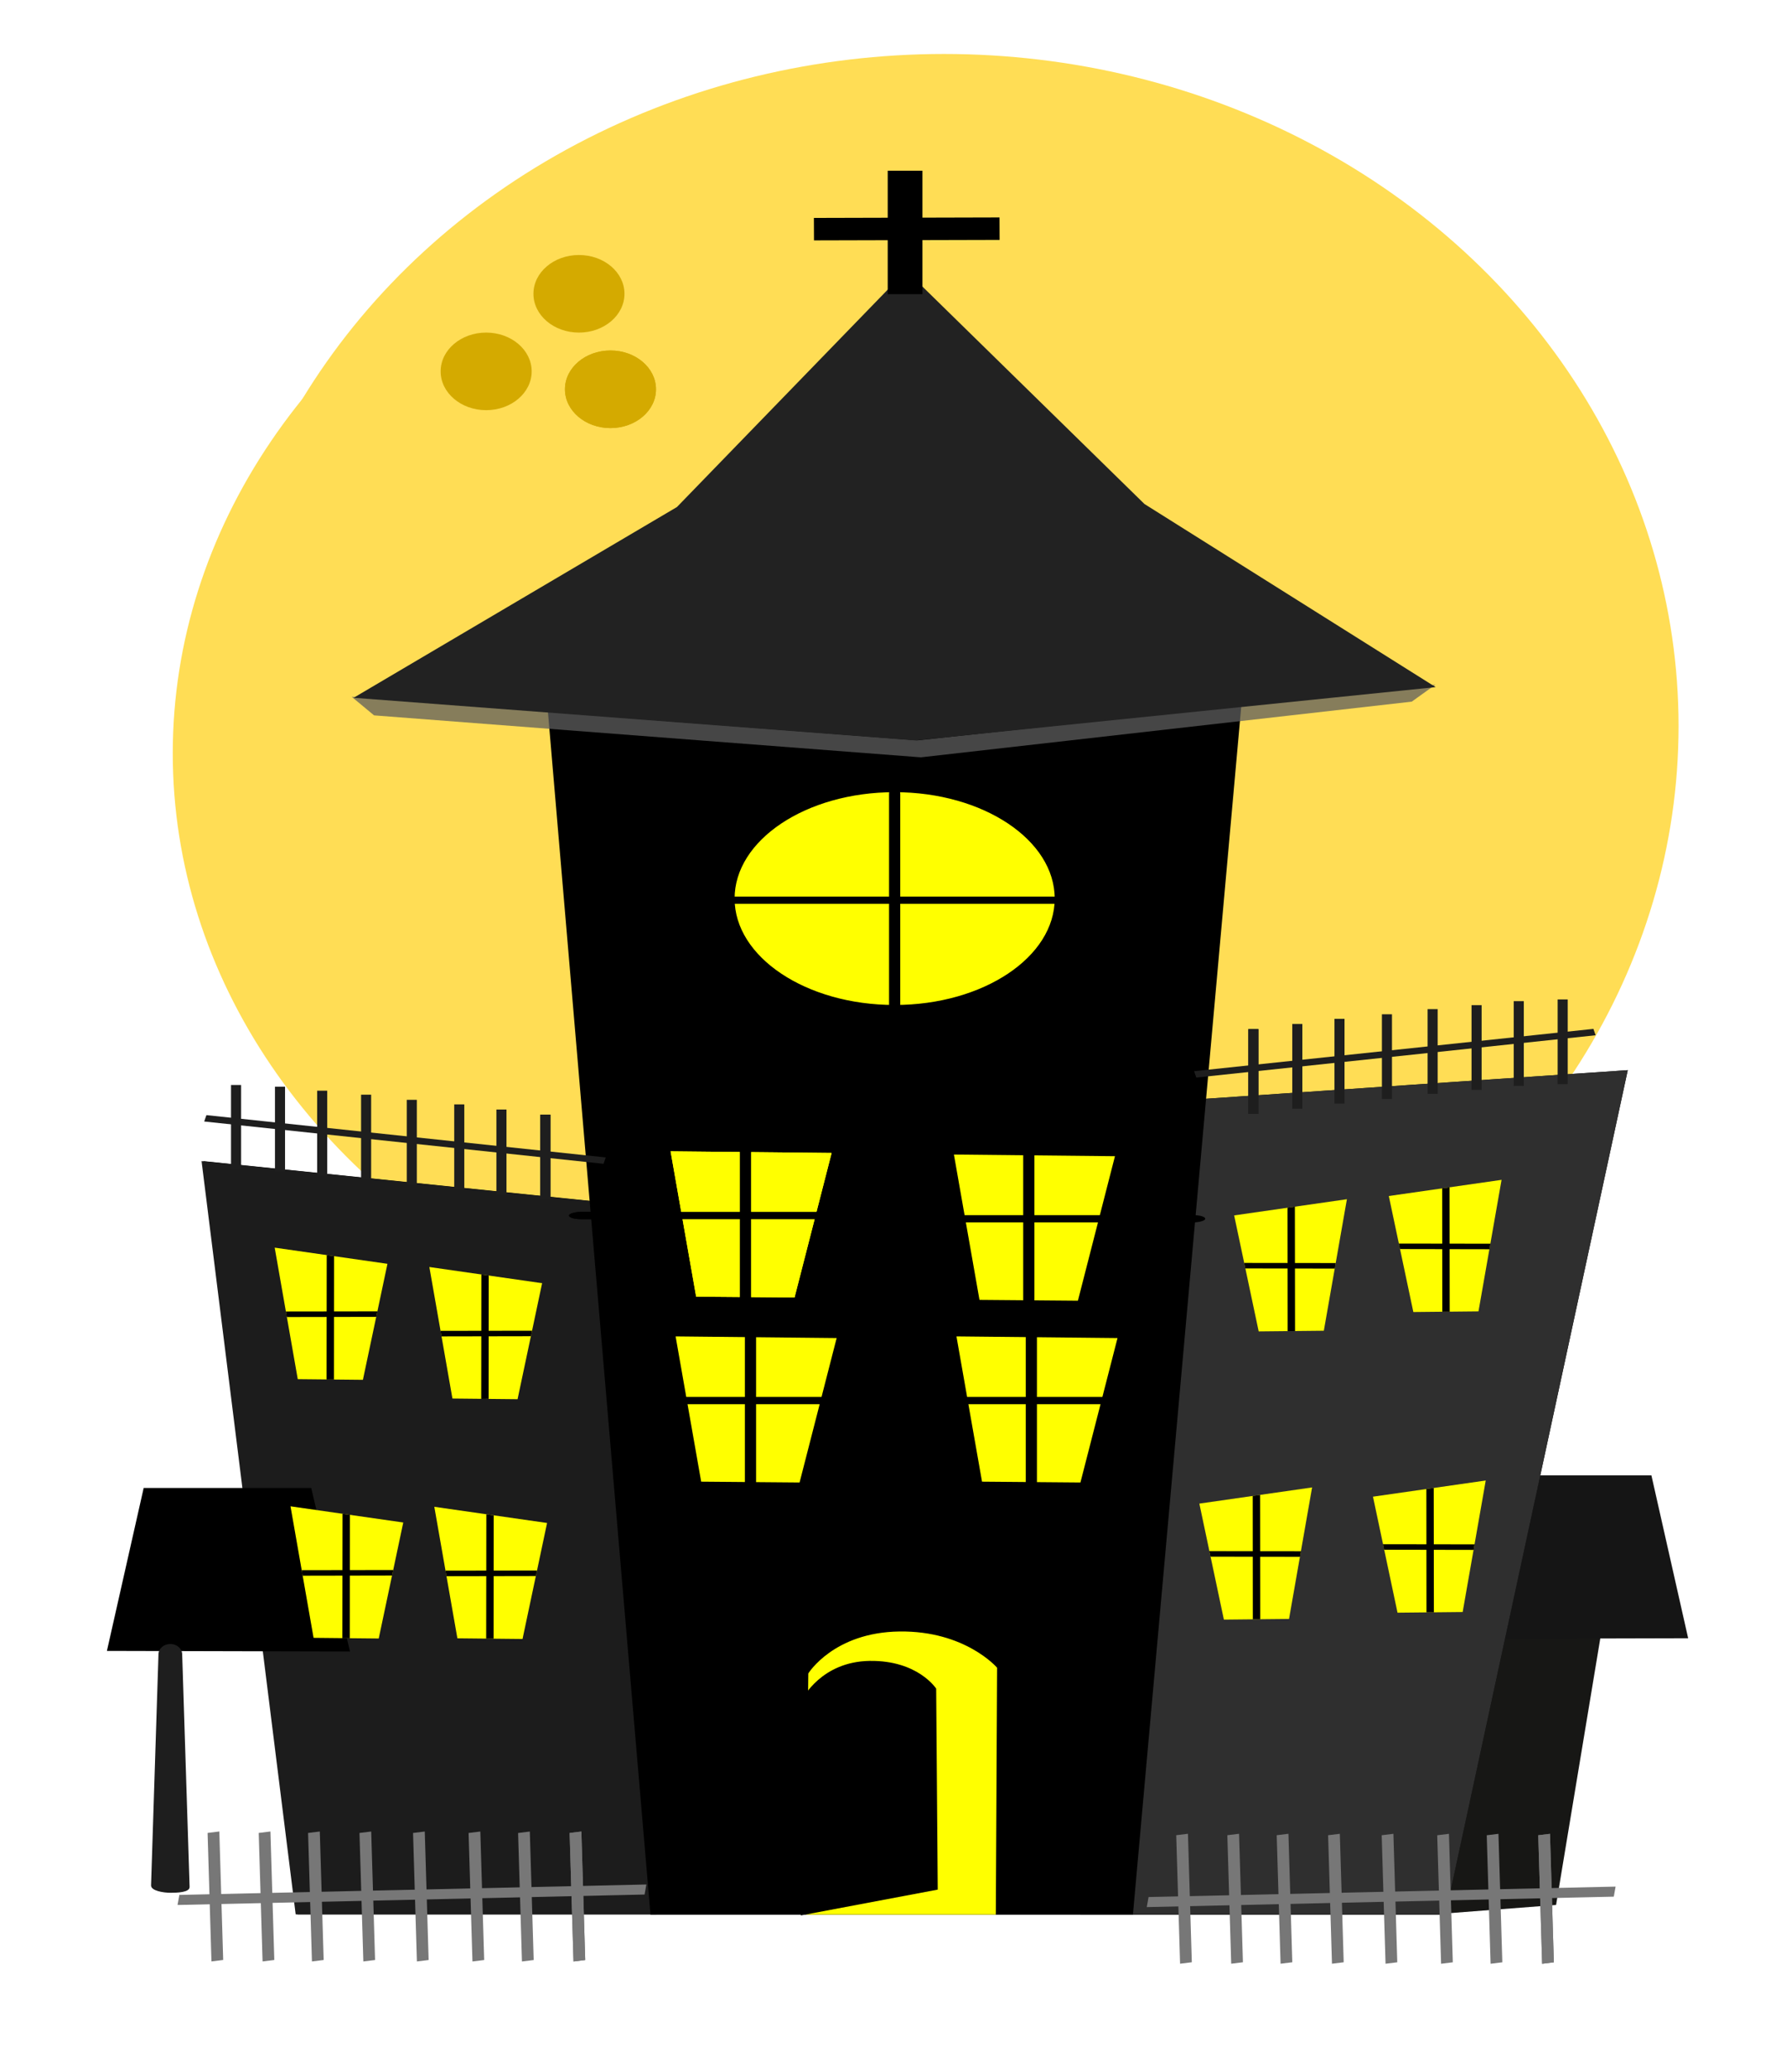 <?xml version="1.0" encoding="UTF-8" standalone="no"?> <svg xmlns:dc="http://purl.org/dc/elements/1.1/" xmlns:cc="http://creativecommons.org/ns#" xmlns:rdf="http://www.w3.org/1999/02/22-rdf-syntax-ns#" xmlns:svg="http://www.w3.org/2000/svg" xmlns="http://www.w3.org/2000/svg" xmlns:sodipodi="http://sodipodi.sourceforge.net/DTD/sodipodi-0.dtd" xmlns:inkscape="http://www.inkscape.org/namespaces/inkscape" width="500" height="580" viewBox="0 0 132.292 153.458" version="1.1" id="svg8" inkscape:version="0.92.3 (unknown)" sodipodi:docname="house.svg"><defs id="defs2"><filter inkscape:collect="always" style="color-interpolation-filters:sRGB" id="filter1109" x="-0.371" width="1.742" y="-0.371" height="1.742"><feGaussianBlur inkscape:collect="always" stdDeviation="17.26" id="feGaussianBlur1111"></feGaussianBlur></filter></defs><g inkscape:label="Capa 1" inkscape:groupmode="layer" id="layer1" transform="translate(-34.745,-35.992)"><ellipse ry="55.859" rx="55.859" cy="92.646" cx="107.083" id="ellipse1099" style="opacity:1;fill:#ffdd55;fill-opacity:1;stroke:none;stroke-width:0.387;stroke-miterlimit:4;stroke-dasharray:none;stroke-opacity:1;filter:url(#filter1109)" transform="matrix(0.974,0,0,0.891,0.373,7.212)"></ellipse><g id="g5097" transform="matrix(0.996,0,0,0.928,-3.293,-0.633)"><path style="opacity:1;fill:#171715;fill-opacity:1;stroke:none;stroke-width:0.113;stroke-miterlimit:4;stroke-dasharray:none;stroke-opacity:1" d="m 153.915,191.5 -9.367,0.772 0.814,-26.049 h 12.459 z" id="path1189" inkscape:connector-curvature="0" sodipodi:nodetypes="ccccc"></path><path sodipodi:nodetypes="ccccc" inkscape:connector-curvature="0" id="path1187" d="m 163.738,170.214 -18.079,0.048 2.886,-13.05 h 12.459 z" style="opacity:1;fill:#151515;fill-opacity:0.999;stroke:none;stroke-width:0.08;stroke-miterlimit:4;stroke-dasharray:none;stroke-opacity:1"></path><ellipse ry="49.77" rx="54.426" cy="99.587" cx="105.465" id="path1097" style="opacity:1;fill:#ffdd55;fill-opacity:1;stroke:none;stroke-width:0.361;stroke-miterlimit:4;stroke-dasharray:none;stroke-opacity:1"></ellipse><path sodipodi:nodetypes="ccccc" inkscape:connector-curvature="0" id="rect819" d="m 53.312,132.135 36.316,4.008 -2.624,56.109 H 60.31 Z" style="opacity:1;fill:#000000;fill-opacity:1;stroke:none;stroke-width:0.239;stroke-miterlimit:4;stroke-dasharray:none;stroke-opacity:1"></path><path style="opacity:1;fill:#1c1c1c;fill-opacity:1;stroke:none;stroke-width:0.239;stroke-miterlimit:4;stroke-dasharray:none;stroke-opacity:1" d="m 53.181,132.135 36.316,4.008 -2.624,56.109 h -26.693 z" id="path906" inkscape:connector-curvature="0" sodipodi:nodetypes="ccccc"></path><path sodipodi:nodetypes="ccccc" inkscape:connector-curvature="0" id="rect817" d="m 114.182,128.154 45.064,-3.279 -13.56,67.405 h -27.13 z" style="opacity:1;fill:#000000;fill-opacity:1;stroke:none;stroke-width:0.263;stroke-miterlimit:4;stroke-dasharray:none;stroke-opacity:1"></path><path style="opacity:1;fill:#2f2f2f;fill-opacity:1;stroke:none;stroke-width:0.263;stroke-miterlimit:4;stroke-dasharray:none;stroke-opacity:1" d="m 114.182,128.154 45.064,-3.279 -13.56,67.405 h -27.13 z" id="path908" inkscape:connector-curvature="0" sodipodi:nodetypes="ccccc"></path><path sodipodi:nodetypes="ccccc" inkscape:connector-curvature="0" id="rect815" d="m 78.693,93.171 52.063,-0.364 -8.311,99.47 H 86.567 Z" style="opacity:1;fill:#000000;fill-opacity:1;stroke:none;stroke-width:0.373;stroke-miterlimit:4;stroke-dasharray:none;stroke-opacity:1"></path><path inkscape:connector-curvature="0" id="path898" d="m 64.347,95.078 42.051,3.478 38.539,-4.444 -1.756,1.353 -36.506,4.444 -40.665,-3.349 z" style="fill:#5e5e5e;fill-opacity:0.75;stroke:none;stroke-width:0.216px;stroke-linecap:butt;stroke-linejoin:miter;stroke-opacity:1"></path><path sodipodi:nodetypes="ccccccc" inkscape:connector-curvature="0" id="path845" d="M 144.96,94.306 106.255,98.557 64.489,95.156 88.534,79.932 105.58,61.064 123.302,79.689 Z" inkscape:transform-center-y="-6.1275205" inkscape:transform-center-x="-0.22501753" style="opacity:1;fill:#222222;fill-opacity:1;stroke:none;stroke-width:0.323;stroke-miterlimit:4;stroke-dasharray:none;stroke-opacity:1"></path><g transform="matrix(0.978,0,0,0.682,2.334,46.637)" id="g854"><rect style="opacity:1;fill:#000000;fill-opacity:1;stroke:none;stroke-width:0.426;stroke-miterlimit:4;stroke-dasharray:none;stroke-opacity:1" id="rect848" width="2.641" height="14.447" x="104.167" y="9.465" ry="0"></rect><rect ry="0" y="-112.622" x="-18.011" height="14.115" width="2.629" id="rect850" style="opacity:1;fill:#000000;fill-opacity:1;stroke:none;stroke-width:0.42;stroke-miterlimit:4;stroke-dasharray:none;stroke-opacity:1" transform="matrix(-0.003,-1,-1,0.004,0,0)"></rect></g><rect ry="0" y="126.059" x="55.372" height="6.763" width="0.749" id="rect874" style="opacity:1;fill:#1e1e1e;fill-opacity:1;stroke:none;stroke-width:0.274;stroke-miterlimit:4;stroke-dasharray:none;stroke-opacity:1"></rect><rect transform="matrix(-0.31,0.951,-0.994,-0.113,0,0)" style="opacity:1;fill:#1e1e1e;fill-opacity:1;stroke:none;stroke-width:0.487;stroke-miterlimit:4;stroke-dasharray:none;stroke-opacity:1" id="rect858" width="0.535" height="29.878" x="124.084" y="-122.442" ry="0"></rect><rect style="opacity:1;fill:#1e1e1e;fill-opacity:1;stroke:none;stroke-width:0.274;stroke-miterlimit:4;stroke-dasharray:none;stroke-opacity:1" id="rect860" width="0.749" height="6.763" x="58.64" y="126.195" ry="0"></rect><rect style="opacity:1;fill:#1e1e1e;fill-opacity:1;stroke:none;stroke-width:0.274;stroke-miterlimit:4;stroke-dasharray:none;stroke-opacity:1" id="rect862" width="0.749" height="6.763" x="61.777" y="126.514" ry="0"></rect><rect style="opacity:1;fill:#1e1e1e;fill-opacity:1;stroke:none;stroke-width:0.274;stroke-miterlimit:4;stroke-dasharray:none;stroke-opacity:1" id="rect864" width="0.749" height="6.763" x="65.044" y="126.833" ry="0"></rect><rect style="opacity:1;fill:#1e1e1e;fill-opacity:1;stroke:none;stroke-width:0.274;stroke-miterlimit:4;stroke-dasharray:none;stroke-opacity:1" id="rect866" width="0.749" height="6.763" x="68.442" y="127.243" ry="0"></rect><rect style="opacity:1;fill:#1e1e1e;fill-opacity:1;stroke:none;stroke-width:0.274;stroke-miterlimit:4;stroke-dasharray:none;stroke-opacity:1" id="rect868" width="0.749" height="6.763" x="71.971" y="127.607" ry="0"></rect><rect style="opacity:1;fill:#1e1e1e;fill-opacity:1;stroke:none;stroke-width:0.274;stroke-miterlimit:4;stroke-dasharray:none;stroke-opacity:1" id="rect870" width="0.749" height="6.763" x="75.108" y="128.017" ry="0"></rect><rect style="opacity:1;fill:#1e1e1e;fill-opacity:1;stroke:none;stroke-width:0.274;stroke-miterlimit:4;stroke-dasharray:none;stroke-opacity:1" id="rect872" width="0.749" height="6.763" x="78.376" y="128.427" ry="0"></rect><rect ry="0" y="128.427" x="78.376" height="6.763" width="0.749" id="rect856" style="opacity:1;fill:#1e1e1e;fill-opacity:1;stroke:none;stroke-width:0.274;stroke-miterlimit:4;stroke-dasharray:none;stroke-opacity:1"></rect><rect transform="scale(-1,1)" style="opacity:1;fill:#1e1e1e;fill-opacity:1;stroke:none;stroke-width:0.274;stroke-miterlimit:4;stroke-dasharray:none;stroke-opacity:1" id="rect876" width="0.749" height="6.763" x="-154.781" y="119.231" ry="0"></rect><rect ry="0" y="83.68" x="141.338" height="29.878" width="0.535" id="rect878" style="opacity:1;fill:#1e1e1e;fill-opacity:1;stroke:none;stroke-width:0.487;stroke-miterlimit:4;stroke-dasharray:none;stroke-opacity:1" transform="matrix(0.31,0.951,0.994,-0.113,0,0)"></rect><rect transform="scale(-1,1)" ry="0" y="119.368" x="-151.514" height="6.763" width="0.749" id="rect880" style="opacity:1;fill:#1e1e1e;fill-opacity:1;stroke:none;stroke-width:0.274;stroke-miterlimit:4;stroke-dasharray:none;stroke-opacity:1"></rect><rect transform="scale(-1,1)" ry="0" y="119.687" x="-148.377" height="6.763" width="0.749" id="rect882" style="opacity:1;fill:#1e1e1e;fill-opacity:1;stroke:none;stroke-width:0.274;stroke-miterlimit:4;stroke-dasharray:none;stroke-opacity:1"></rect><rect transform="scale(-1,1)" ry="0" y="120.005" x="-145.109" height="6.763" width="0.749" id="rect884" style="opacity:1;fill:#1e1e1e;fill-opacity:1;stroke:none;stroke-width:0.274;stroke-miterlimit:4;stroke-dasharray:none;stroke-opacity:1"></rect><rect transform="scale(-1,1)" ry="0" y="120.415" x="-141.711" height="6.763" width="0.749" id="rect886" style="opacity:1;fill:#1e1e1e;fill-opacity:1;stroke:none;stroke-width:0.274;stroke-miterlimit:4;stroke-dasharray:none;stroke-opacity:1"></rect><rect transform="scale(-1,1)" ry="0" y="120.78" x="-138.182" height="6.763" width="0.749" id="rect888" style="opacity:1;fill:#1e1e1e;fill-opacity:1;stroke:none;stroke-width:0.274;stroke-miterlimit:4;stroke-dasharray:none;stroke-opacity:1"></rect><rect transform="scale(-1,1)" ry="0" y="121.19" x="-135.045" height="6.763" width="0.749" id="rect890" style="opacity:1;fill:#1e1e1e;fill-opacity:1;stroke:none;stroke-width:0.274;stroke-miterlimit:4;stroke-dasharray:none;stroke-opacity:1"></rect><rect transform="scale(-1,1)" ry="0" y="121.6" x="-131.778" height="6.763" width="0.749" id="rect892" style="opacity:1;fill:#1e1e1e;fill-opacity:1;stroke:none;stroke-width:0.274;stroke-miterlimit:4;stroke-dasharray:none;stroke-opacity:1"></rect><rect transform="scale(-1,1)" style="opacity:1;fill:#1e1e1e;fill-opacity:1;stroke:none;stroke-width:0.274;stroke-miterlimit:4;stroke-dasharray:none;stroke-opacity:1" id="rect894" width="0.749" height="6.763" x="-131.778" y="121.6" ry="0"></rect><ellipse ry="8.696" rx="12.107" cy="111.181" cx="104.725" id="path900" style="opacity:1;fill:#ffff00;fill-opacity:1;stroke:#000000;stroke-width:0.408;stroke-miterlimit:4;stroke-dasharray:none;stroke-opacity:1"></ellipse><rect style="opacity:1;fill:#000000;fill-opacity:1;stroke:none;stroke-width:0.297;stroke-miterlimit:4;stroke-dasharray:none;stroke-opacity:1" id="rect928" width="0.832" height="18.293" x="104.309" y="102.164" ry="0.66" rx="0.614"></rect><rect ry="0.881" y="-117.848" x="111.02" height="26.247" width="0.58" id="rect930" style="opacity:1;fill:#000000;fill-opacity:1;stroke:none;stroke-width:0.297;stroke-miterlimit:4;stroke-dasharray:none;stroke-opacity:1" transform="rotate(90)" rx="0.946"></rect><path sodipodi:nodetypes="czcccc" inkscape:connector-curvature="0" id="rect910" d="m 98.303,173.023 c 0,0 1.885,-3.284 6.784,-3.349 4.9,-0.066 7.256,2.89 7.256,2.89 l -0.094,19.702 H 98.114 Z" style="opacity:1;fill:#ffff00;fill-opacity:1;stroke:none;stroke-width:0.26;stroke-miterlimit:4;stroke-dasharray:none;stroke-opacity:1"></path><path style="opacity:1;fill:#000000;fill-opacity:1;stroke:none;stroke-width:0.211;stroke-miterlimit:4;stroke-dasharray:none;stroke-opacity:1" d="m 97.883,175.034 c 0,0 1.383,-2.953 4.977,-3.012 3.595,-0.059 4.953,2.212 4.953,2.212 l 0.116,16.041 -10.184,2.061 z" id="path913" inkscape:connector-curvature="0" sodipodi:nodetypes="czcccc"></path><g transform="matrix(0.978,0,0,0.682,1.779,45.091)" id="g939"><path style="opacity:1;fill:#ffff00;fill-opacity:1;stroke:none;stroke-width:0.291;stroke-miterlimit:4;stroke-dasharray:none;stroke-opacity:1" d="m 88.223,126.482 12.246,0.194 -2.818,16.911 -7.484,-0.097 z" id="rect915" inkscape:connector-curvature="0" sodipodi:nodetypes="ccccc"></path><rect style="opacity:1;fill:#000000;fill-opacity:1;stroke:none;stroke-width:0.363;stroke-miterlimit:4;stroke-dasharray:none;stroke-opacity:1" id="rect932" width="0.85" height="26.836" x="93.492" y="120.58" ry="0.968" rx="0.901"></rect><rect ry="0.901" y="-107.335" x="133.573" height="26.836" width="0.85" id="rect934" style="opacity:1;fill:#000000;fill-opacity:1;stroke:none;stroke-width:0.363;stroke-miterlimit:4;stroke-dasharray:none;stroke-opacity:1" transform="rotate(90)" rx="0.968"></rect></g><g transform="matrix(0.978,0,0,0.682,1.779,45.091)" id="g955"><path style="opacity:1;fill:#ffff00;fill-opacity:1;stroke:none;stroke-width:0.291;stroke-miterlimit:4;stroke-dasharray:none;stroke-opacity:1" d="m 88.223,126.482 12.246,0.194 -2.818,16.911 -7.484,-0.097 z" id="path949" inkscape:connector-curvature="0" sodipodi:nodetypes="ccccc"></path><rect style="opacity:1;fill:#000000;fill-opacity:1;stroke:none;stroke-width:0.363;stroke-miterlimit:4;stroke-dasharray:none;stroke-opacity:1" id="rect951" width="0.85" height="26.836" x="93.492" y="120.58" ry="0.968" rx="0.901"></rect><rect ry="0.901" y="-107.335" x="133.573" height="26.836" width="0.85" id="rect953" style="opacity:1;fill:#000000;fill-opacity:1;stroke:none;stroke-width:0.363;stroke-miterlimit:4;stroke-dasharray:none;stroke-opacity:1" transform="rotate(90)" rx="0.968"></rect></g><g transform="matrix(0.978,0,0,0.682,22.851,45.349)" id="g963"><path style="opacity:1;fill:#ffff00;fill-opacity:1;stroke:none;stroke-width:0.291;stroke-miterlimit:4;stroke-dasharray:none;stroke-opacity:1" d="m 88.223,126.482 12.246,0.194 -2.818,16.911 -7.484,-0.097 z" id="path957" inkscape:connector-curvature="0" sodipodi:nodetypes="ccccc"></path><rect style="opacity:1;fill:#000000;fill-opacity:1;stroke:none;stroke-width:0.363;stroke-miterlimit:4;stroke-dasharray:none;stroke-opacity:1" id="rect959" width="0.85" height="26.836" x="93.492" y="120.58" ry="0.968" rx="0.901"></rect><rect ry="0.901" y="-107.335" x="133.573" height="26.836" width="0.85" id="rect961" style="opacity:1;fill:#000000;fill-opacity:1;stroke:none;stroke-width:0.363;stroke-miterlimit:4;stroke-dasharray:none;stroke-opacity:1" transform="rotate(90)" rx="0.968"></rect></g><path style="opacity:1;fill:#ffff00;fill-opacity:1;stroke:none;stroke-width:0.238;stroke-miterlimit:4;stroke-dasharray:none;stroke-opacity:1" d="m 109.322,146.123 11.977,0.132 -2.757,11.527 -7.319,-0.066 z" id="path941" inkscape:connector-curvature="0" sodipodi:nodetypes="ccccc"></path><rect style="opacity:1;fill:#000000;fill-opacity:1;stroke:none;stroke-width:0.281;stroke-miterlimit:4;stroke-dasharray:none;stroke-opacity:1" id="rect943" width="0.832" height="16.425" x="114.475" y="143.967" ry="0.592" rx="0.552"></rect><rect ry="0.807" y="-125.796" x="150.956" height="24.029" width="0.58" id="rect945" style="opacity:1;fill:#000000;fill-opacity:1;stroke:none;stroke-width:0.284;stroke-miterlimit:4;stroke-dasharray:none;stroke-opacity:1" transform="rotate(90)" rx="0.866"></rect><path sodipodi:nodetypes="ccccc" inkscape:connector-curvature="0" id="path965" d="m 88.435,146.123 11.977,0.132 -2.757,11.527 -7.319,-0.066 z" style="opacity:1;fill:#ffff00;fill-opacity:1;stroke:none;stroke-width:0.238;stroke-miterlimit:4;stroke-dasharray:none;stroke-opacity:1"></path><rect ry="0.59" y="144.032" x="93.588" height="16.361" width="0.832" id="rect967" style="opacity:1;fill:#000000;fill-opacity:1;stroke:none;stroke-width:0.281;stroke-miterlimit:4;stroke-dasharray:none;stroke-opacity:1" rx="0.549"></rect><rect transform="rotate(90)" style="opacity:1;fill:#000000;fill-opacity:1;stroke:none;stroke-width:0.275;stroke-miterlimit:4;stroke-dasharray:none;stroke-opacity:1" id="rect969" width="0.58" height="22.55" x="150.956" y="-107.127" ry="0.757" rx="0.813"></rect><g transform="matrix(0.978,0,0,0.682,1.779,45.091)" id="g1013"><path style="opacity:1;fill:#ffff00;fill-opacity:1;stroke:none;stroke-width:0.212;stroke-miterlimit:4;stroke-dasharray:none;stroke-opacity:1" d="m 58.119,137.755 8.574,1.893 -1.866,13.576 -4.954,-0.078 z" id="path1007" inkscape:connector-curvature="0" sodipodi:nodetypes="ccccc"></path><path sodipodi:nodetypes="ccccc" inkscape:connector-curvature="0" id="path1009" d="m 62.075,138.629 0.559,0.121 -0.008,14.437 H 62.063 Z" style="opacity:1;fill:#000000;fill-opacity:1;stroke:none;stroke-width:0.221;stroke-miterlimit:4;stroke-dasharray:none;stroke-opacity:1"></path><path sodipodi:nodetypes="ccccc" inkscape:connector-curvature="0" id="path1011" d="m 145.211,-65.93 0.644,0.086 0.02,6.805 -0.649,0.071 z" style="opacity:1;fill:#000000;fill-opacity:1;stroke:none;stroke-width:0.165;stroke-miterlimit:4;stroke-dasharray:none;stroke-opacity:1" transform="rotate(90)"></path></g><g transform="matrix(0.978,0,0,0.682,13.281,46.637)" id="g1021"><path style="opacity:1;fill:#ffff00;fill-opacity:1;stroke:none;stroke-width:0.212;stroke-miterlimit:4;stroke-dasharray:none;stroke-opacity:1" d="m 58.119,137.755 8.574,1.893 -1.866,13.576 -4.954,-0.078 z" id="path1015" inkscape:connector-curvature="0" sodipodi:nodetypes="ccccc"></path><path sodipodi:nodetypes="ccccc" inkscape:connector-curvature="0" id="path1017" d="m 62.075,138.629 0.559,0.121 -0.008,14.437 H 62.063 Z" style="opacity:1;fill:#000000;fill-opacity:1;stroke:none;stroke-width:0.221;stroke-miterlimit:4;stroke-dasharray:none;stroke-opacity:1"></path><path sodipodi:nodetypes="ccccc" inkscape:connector-curvature="0" id="path1019" d="m 145.211,-65.93 0.644,0.086 0.02,6.805 -0.649,0.071 z" style="opacity:1;fill:#000000;fill-opacity:1;stroke:none;stroke-width:0.165;stroke-miterlimit:4;stroke-dasharray:none;stroke-opacity:1" transform="rotate(90)"></path></g><g id="g1029" transform="matrix(0.978,0,0,0.682,13.65,65.774)"><path style="opacity:1;fill:#ffff00;fill-opacity:1;stroke:none;stroke-width:0.212;stroke-miterlimit:4;stroke-dasharray:none;stroke-opacity:1" d="m 58.119,137.755 8.574,1.893 -1.866,13.576 -4.954,-0.078 z" id="path1023" inkscape:connector-curvature="0" sodipodi:nodetypes="ccccc"></path><path sodipodi:nodetypes="ccccc" inkscape:connector-curvature="0" id="path1025" d="m 62.075,138.629 0.559,0.121 -0.008,14.437 H 62.063 Z" style="opacity:1;fill:#000000;fill-opacity:1;stroke:none;stroke-width:0.221;stroke-miterlimit:4;stroke-dasharray:none;stroke-opacity:1"></path><path sodipodi:nodetypes="ccccc" inkscape:connector-curvature="0" id="path1027" d="m 145.211,-65.93 0.644,0.086 0.02,6.805 -0.649,0.071 z" style="opacity:1;fill:#000000;fill-opacity:1;stroke:none;stroke-width:0.165;stroke-miterlimit:4;stroke-dasharray:none;stroke-opacity:1" transform="rotate(90)"></path></g><path style="opacity:1;fill:#000000;fill-opacity:1;stroke:none;stroke-width:0.08;stroke-miterlimit:4;stroke-dasharray:none;stroke-opacity:1" d="m 46.142,171.224 18.079,0.048 -2.886,-13.05 H 48.876 Z" id="path1182" inkscape:connector-curvature="0" sodipodi:nodetypes="ccccc"></path><g transform="matrix(0.978,0,0,0.682,2.955,65.736)" id="g1005"><path sodipodi:nodetypes="ccccc" inkscape:connector-curvature="0" id="path989" d="m 58.119,137.755 8.574,1.893 -1.866,13.576 -4.954,-0.078 z" style="opacity:1;fill:#ffff00;fill-opacity:1;stroke:none;stroke-width:0.212;stroke-miterlimit:4;stroke-dasharray:none;stroke-opacity:1"></path><path style="opacity:1;fill:#000000;fill-opacity:1;stroke:none;stroke-width:0.221;stroke-miterlimit:4;stroke-dasharray:none;stroke-opacity:1" d="m 62.075,138.629 0.559,0.121 -0.008,14.437 H 62.063 Z" id="rect991" inkscape:connector-curvature="0" sodipodi:nodetypes="ccccc"></path><path transform="rotate(90)" style="opacity:1;fill:#000000;fill-opacity:1;stroke:none;stroke-width:0.165;stroke-miterlimit:4;stroke-dasharray:none;stroke-opacity:1" d="m 145.211,-65.93 0.644,0.086 0.02,6.805 -0.649,0.071 z" id="rect993" inkscape:connector-curvature="0" sodipodi:nodetypes="ccccc"></path></g><g transform="matrix(-0.978,0,0,0.682,206.701,39.68)" id="g1037"><path sodipodi:nodetypes="ccccc" inkscape:connector-curvature="0" id="path1031" d="m 58.119,137.755 8.574,1.893 -1.866,13.576 -4.954,-0.078 z" style="opacity:1;fill:#ffff00;fill-opacity:1;stroke:none;stroke-width:0.212;stroke-miterlimit:4;stroke-dasharray:none;stroke-opacity:1"></path><path style="opacity:1;fill:#000000;fill-opacity:1;stroke:none;stroke-width:0.221;stroke-miterlimit:4;stroke-dasharray:none;stroke-opacity:1" d="m 62.075,138.629 0.559,0.121 -0.008,14.437 H 62.063 Z" id="path1033" inkscape:connector-curvature="0" sodipodi:nodetypes="ccccc"></path><path transform="rotate(90)" style="opacity:1;fill:#000000;fill-opacity:1;stroke:none;stroke-width:0.165;stroke-miterlimit:4;stroke-dasharray:none;stroke-opacity:1" d="m 145.211,-65.93 0.644,0.086 0.02,6.805 -0.649,0.071 z" id="path1035" inkscape:connector-curvature="0" sodipodi:nodetypes="ccccc"></path></g><g id="g1045" transform="matrix(-0.978,0,0,0.682,195.199,41.226)"><path sodipodi:nodetypes="ccccc" inkscape:connector-curvature="0" id="path1039" d="m 58.119,137.755 8.574,1.893 -1.866,13.576 -4.954,-0.078 z" style="opacity:1;fill:#ffff00;fill-opacity:1;stroke:none;stroke-width:0.212;stroke-miterlimit:4;stroke-dasharray:none;stroke-opacity:1"></path><path style="opacity:1;fill:#000000;fill-opacity:1;stroke:none;stroke-width:0.221;stroke-miterlimit:4;stroke-dasharray:none;stroke-opacity:1" d="m 62.075,138.629 0.559,0.121 -0.008,14.437 H 62.063 Z" id="path1041" inkscape:connector-curvature="0" sodipodi:nodetypes="ccccc"></path><path transform="rotate(90)" style="opacity:1;fill:#000000;fill-opacity:1;stroke:none;stroke-width:0.165;stroke-miterlimit:4;stroke-dasharray:none;stroke-opacity:1" d="m 145.211,-65.93 0.644,0.086 0.02,6.805 -0.649,0.071 z" id="path1043" inkscape:connector-curvature="0" sodipodi:nodetypes="ccccc"></path></g><g transform="matrix(-0.978,0,0,0.682,192.611,64.228)" id="g1053"><path sodipodi:nodetypes="ccccc" inkscape:connector-curvature="0" id="path1047" d="m 58.119,137.755 8.574,1.893 -1.866,13.576 -4.954,-0.078 z" style="opacity:1;fill:#ffff00;fill-opacity:1;stroke:none;stroke-width:0.212;stroke-miterlimit:4;stroke-dasharray:none;stroke-opacity:1"></path><path style="opacity:1;fill:#000000;fill-opacity:1;stroke:none;stroke-width:0.221;stroke-miterlimit:4;stroke-dasharray:none;stroke-opacity:1" d="m 62.075,138.629 0.559,0.121 -0.008,14.437 H 62.063 Z" id="path1049" inkscape:connector-curvature="0" sodipodi:nodetypes="ccccc"></path><path transform="rotate(90)" style="opacity:1;fill:#000000;fill-opacity:1;stroke:none;stroke-width:0.165;stroke-miterlimit:4;stroke-dasharray:none;stroke-opacity:1" d="m 145.211,-65.93 0.644,0.086 0.02,6.805 -0.649,0.071 z" id="path1051" inkscape:connector-curvature="0" sodipodi:nodetypes="ccccc"></path></g><g id="g1061" transform="matrix(-0.978,0,0,0.682,205.524,63.675)"><path style="opacity:1;fill:#ffff00;fill-opacity:1;stroke:none;stroke-width:0.212;stroke-miterlimit:4;stroke-dasharray:none;stroke-opacity:1" d="m 58.119,137.755 8.574,1.893 -1.866,13.576 -4.954,-0.078 z" id="path1055" inkscape:connector-curvature="0" sodipodi:nodetypes="ccccc"></path><path sodipodi:nodetypes="ccccc" inkscape:connector-curvature="0" id="path1057" d="m 62.075,138.629 0.559,0.121 -0.008,14.437 H 62.063 Z" style="opacity:1;fill:#000000;fill-opacity:1;stroke:none;stroke-width:0.221;stroke-miterlimit:4;stroke-dasharray:none;stroke-opacity:1"></path><path sodipodi:nodetypes="ccccc" inkscape:connector-curvature="0" id="path1059" d="m 145.211,-65.93 0.644,0.086 0.02,6.805 -0.649,0.071 z" style="opacity:1;fill:#000000;fill-opacity:1;stroke:none;stroke-width:0.165;stroke-miterlimit:4;stroke-dasharray:none;stroke-opacity:1" transform="rotate(90)"></path></g><ellipse style="opacity:1;fill:#d4aa00;fill-opacity:1;stroke:none;stroke-width:0.686;stroke-miterlimit:4;stroke-dasharray:none;stroke-opacity:1" id="ellipse1115" cx="81.247" cy="62.914" rx="3.385" ry="3.096"></ellipse><ellipse style="opacity:1;fill:#d4aa00;fill-opacity:1;stroke:none;stroke-width:0.686;stroke-miterlimit:4;stroke-dasharray:none;stroke-opacity:1" id="ellipse1117" cx="74.346" cy="69.106" rx="3.385" ry="3.096"></ellipse><ellipse style="opacity:1;fill:#d4aa00;fill-opacity:1;stroke:none;stroke-width:0.686;stroke-miterlimit:4;stroke-dasharray:none;stroke-opacity:1" id="ellipse1119" cx="83.591" cy="70.535" rx="3.385" ry="3.096"></ellipse><ellipse ry="3.096" rx="3.385" cy="70.535" cx="83.591" id="path1113" style="opacity:1;fill:#d4aa00;fill-opacity:1;stroke:none;stroke-width:0.686;stroke-miterlimit:4;stroke-dasharray:none;stroke-opacity:1"></ellipse><rect ry="0" y="201.798" x="121.105" height="10.255" width="0.88" id="rect1122" style="opacity:1;fill:#777777;fill-opacity:1;stroke:#94dfbc;stroke-width:0.366;stroke-miterlimit:4;stroke-dasharray:none;stroke-opacity:0" transform="matrix(0.991,-0.131,0.028,1,0,0)"></rect><rect transform="matrix(-0.165,0.986,-1,0.024,0,0)" style="opacity:1;fill:#777777;fill-opacity:1;stroke:#94dfbc;stroke-width:0.647;stroke-miterlimit:4;stroke-dasharray:none;stroke-opacity:0" id="rect1124" width="0.814" height="34.733" x="197.38" y="-190.909" ry="0"></rect><rect style="opacity:1;fill:#777777;fill-opacity:1;stroke:#94dfbc;stroke-width:0.366;stroke-miterlimit:4;stroke-dasharray:none;stroke-opacity:0" id="rect1126" width="0.88" height="10.255" x="124.927" y="202.299" ry="0" transform="matrix(0.991,-0.131,0.028,1,0,0)"></rect><rect style="opacity:1;fill:#777777;fill-opacity:1;stroke:#94dfbc;stroke-width:0.366;stroke-miterlimit:4;stroke-dasharray:none;stroke-opacity:0" id="rect1128" width="0.88" height="10.255" x="128.618" y="202.783" ry="0" transform="matrix(0.991,-0.131,0.028,1,0,0)"></rect><rect style="opacity:1;fill:#777777;fill-opacity:1;stroke:#94dfbc;stroke-width:0.366;stroke-miterlimit:4;stroke-dasharray:none;stroke-opacity:0" id="rect1130" width="0.88" height="10.255" x="132.461" y="203.287" ry="0" transform="matrix(0.991,-0.131,0.028,1,0,0)"></rect><rect style="opacity:1;fill:#777777;fill-opacity:1;stroke:#94dfbc;stroke-width:0.366;stroke-miterlimit:4;stroke-dasharray:none;stroke-opacity:0" id="rect1132" width="0.88" height="10.255" x="136.467" y="203.813" ry="0" transform="matrix(0.991,-0.131,0.028,1,0,0)"></rect><rect style="opacity:1;fill:#777777;fill-opacity:1;stroke:#94dfbc;stroke-width:0.366;stroke-miterlimit:4;stroke-dasharray:none;stroke-opacity:0" id="rect1134" width="0.88" height="10.255" x="140.619" y="204.358" ry="0" transform="matrix(0.991,-0.131,0.028,1,0,0)"></rect><rect style="opacity:1;fill:#777777;fill-opacity:1;stroke:#94dfbc;stroke-width:0.366;stroke-miterlimit:4;stroke-dasharray:none;stroke-opacity:0" id="rect1136" width="0.88" height="10.255" x="144.321" y="204.843" ry="0" transform="matrix(0.991,-0.131,0.028,1,0,0)"></rect><rect style="opacity:1;fill:#777777;fill-opacity:1;stroke:#94dfbc;stroke-width:0.366;stroke-miterlimit:4;stroke-dasharray:none;stroke-opacity:0" id="rect1138" width="0.88" height="10.255" x="148.174" y="205.349" ry="0" transform="matrix(0.991,-0.131,0.028,1,0,0)"></rect><rect ry="0" y="205.349" x="148.174" height="10.255" width="0.88" id="rect1140" style="opacity:1;fill:#777777;fill-opacity:1;stroke:#94dfbc;stroke-width:0.366;stroke-miterlimit:4;stroke-dasharray:none;stroke-opacity:0" transform="matrix(0.991,-0.131,0.028,1,0,0)"></rect><rect transform="matrix(0.991,-0.131,0.028,1,0,0)" style="opacity:1;fill:#777777;fill-opacity:1;stroke:#94dfbc;stroke-width:0.366;stroke-miterlimit:4;stroke-dasharray:none;stroke-opacity:0" id="rect1162" width="0.88" height="10.255" x="48.688" y="192.129" ry="0"></rect><rect ry="0" y="-118.511" x="195.446" height="34.733" width="0.814" id="rect1164" style="opacity:1;fill:#777777;fill-opacity:1;stroke:#94dfbc;stroke-width:0.647;stroke-miterlimit:4;stroke-dasharray:none;stroke-opacity:0" transform="matrix(-0.165,0.986,-1,0.024,0,0)"></rect><rect transform="matrix(0.991,-0.131,0.028,1,0,0)" ry="0" y="192.631" x="52.51" height="10.255" width="0.88" id="rect1166" style="opacity:1;fill:#777777;fill-opacity:1;stroke:#94dfbc;stroke-width:0.366;stroke-miterlimit:4;stroke-dasharray:none;stroke-opacity:0"></rect><rect transform="matrix(0.991,-0.131,0.028,1,0,0)" ry="0" y="193.115" x="56.201" height="10.255" width="0.88" id="rect1168" style="opacity:1;fill:#777777;fill-opacity:1;stroke:#94dfbc;stroke-width:0.366;stroke-miterlimit:4;stroke-dasharray:none;stroke-opacity:0"></rect><rect transform="matrix(0.991,-0.131,0.028,1,0,0)" ry="0" y="193.619" x="60.044" height="10.255" width="0.88" id="rect1170" style="opacity:1;fill:#777777;fill-opacity:1;stroke:#94dfbc;stroke-width:0.366;stroke-miterlimit:4;stroke-dasharray:none;stroke-opacity:0"></rect><rect transform="matrix(0.991,-0.131,0.028,1,0,0)" ry="0" y="194.144" x="64.049" height="10.255" width="0.88" id="rect1172" style="opacity:1;fill:#777777;fill-opacity:1;stroke:#94dfbc;stroke-width:0.366;stroke-miterlimit:4;stroke-dasharray:none;stroke-opacity:0"></rect><rect transform="matrix(0.991,-0.131,0.028,1,0,0)" ry="0" y="194.689" x="68.202" height="10.255" width="0.88" id="rect1174" style="opacity:1;fill:#777777;fill-opacity:1;stroke:#94dfbc;stroke-width:0.366;stroke-miterlimit:4;stroke-dasharray:none;stroke-opacity:0"></rect><rect transform="matrix(0.991,-0.131,0.028,1,0,0)" ry="0" y="195.175" x="71.903" height="10.255" width="0.88" id="rect1176" style="opacity:1;fill:#777777;fill-opacity:1;stroke:#94dfbc;stroke-width:0.366;stroke-miterlimit:4;stroke-dasharray:none;stroke-opacity:0"></rect><rect transform="matrix(0.991,-0.131,0.028,1,0,0)" ry="0" y="195.68" x="75.757" height="10.255" width="0.88" id="rect1178" style="opacity:1;fill:#777777;fill-opacity:1;stroke:#94dfbc;stroke-width:0.366;stroke-miterlimit:4;stroke-dasharray:none;stroke-opacity:0"></rect><rect transform="matrix(0.991,-0.131,0.028,1,0,0)" style="opacity:1;fill:#777777;fill-opacity:1;stroke:#94dfbc;stroke-width:0.366;stroke-miterlimit:4;stroke-dasharray:none;stroke-opacity:0" id="rect1180" width="0.88" height="10.255" x="75.757" y="195.68" ry="0"></rect><path sodipodi:nodetypes="sssssss" inkscape:connector-curvature="0" id="rect1184" d="m 50.858,170.673 c 0.488,0 0.867,0.359 0.881,0.805 l 0.552,18.581 c 0.013,0.446 -0.945,0.469 -1.433,0.469 -0.488,0 -1.446,-0.149 -1.433,-0.595 l 0.552,-18.455 c 0.013,-0.446 0.393,-0.805 0.881,-0.805 z" style="opacity:1;fill:#1e1e1e;fill-opacity:1;stroke:none;stroke-width:0.72;stroke-miterlimit:4;stroke-dasharray:none;stroke-opacity:1"></path></g></g></svg> 